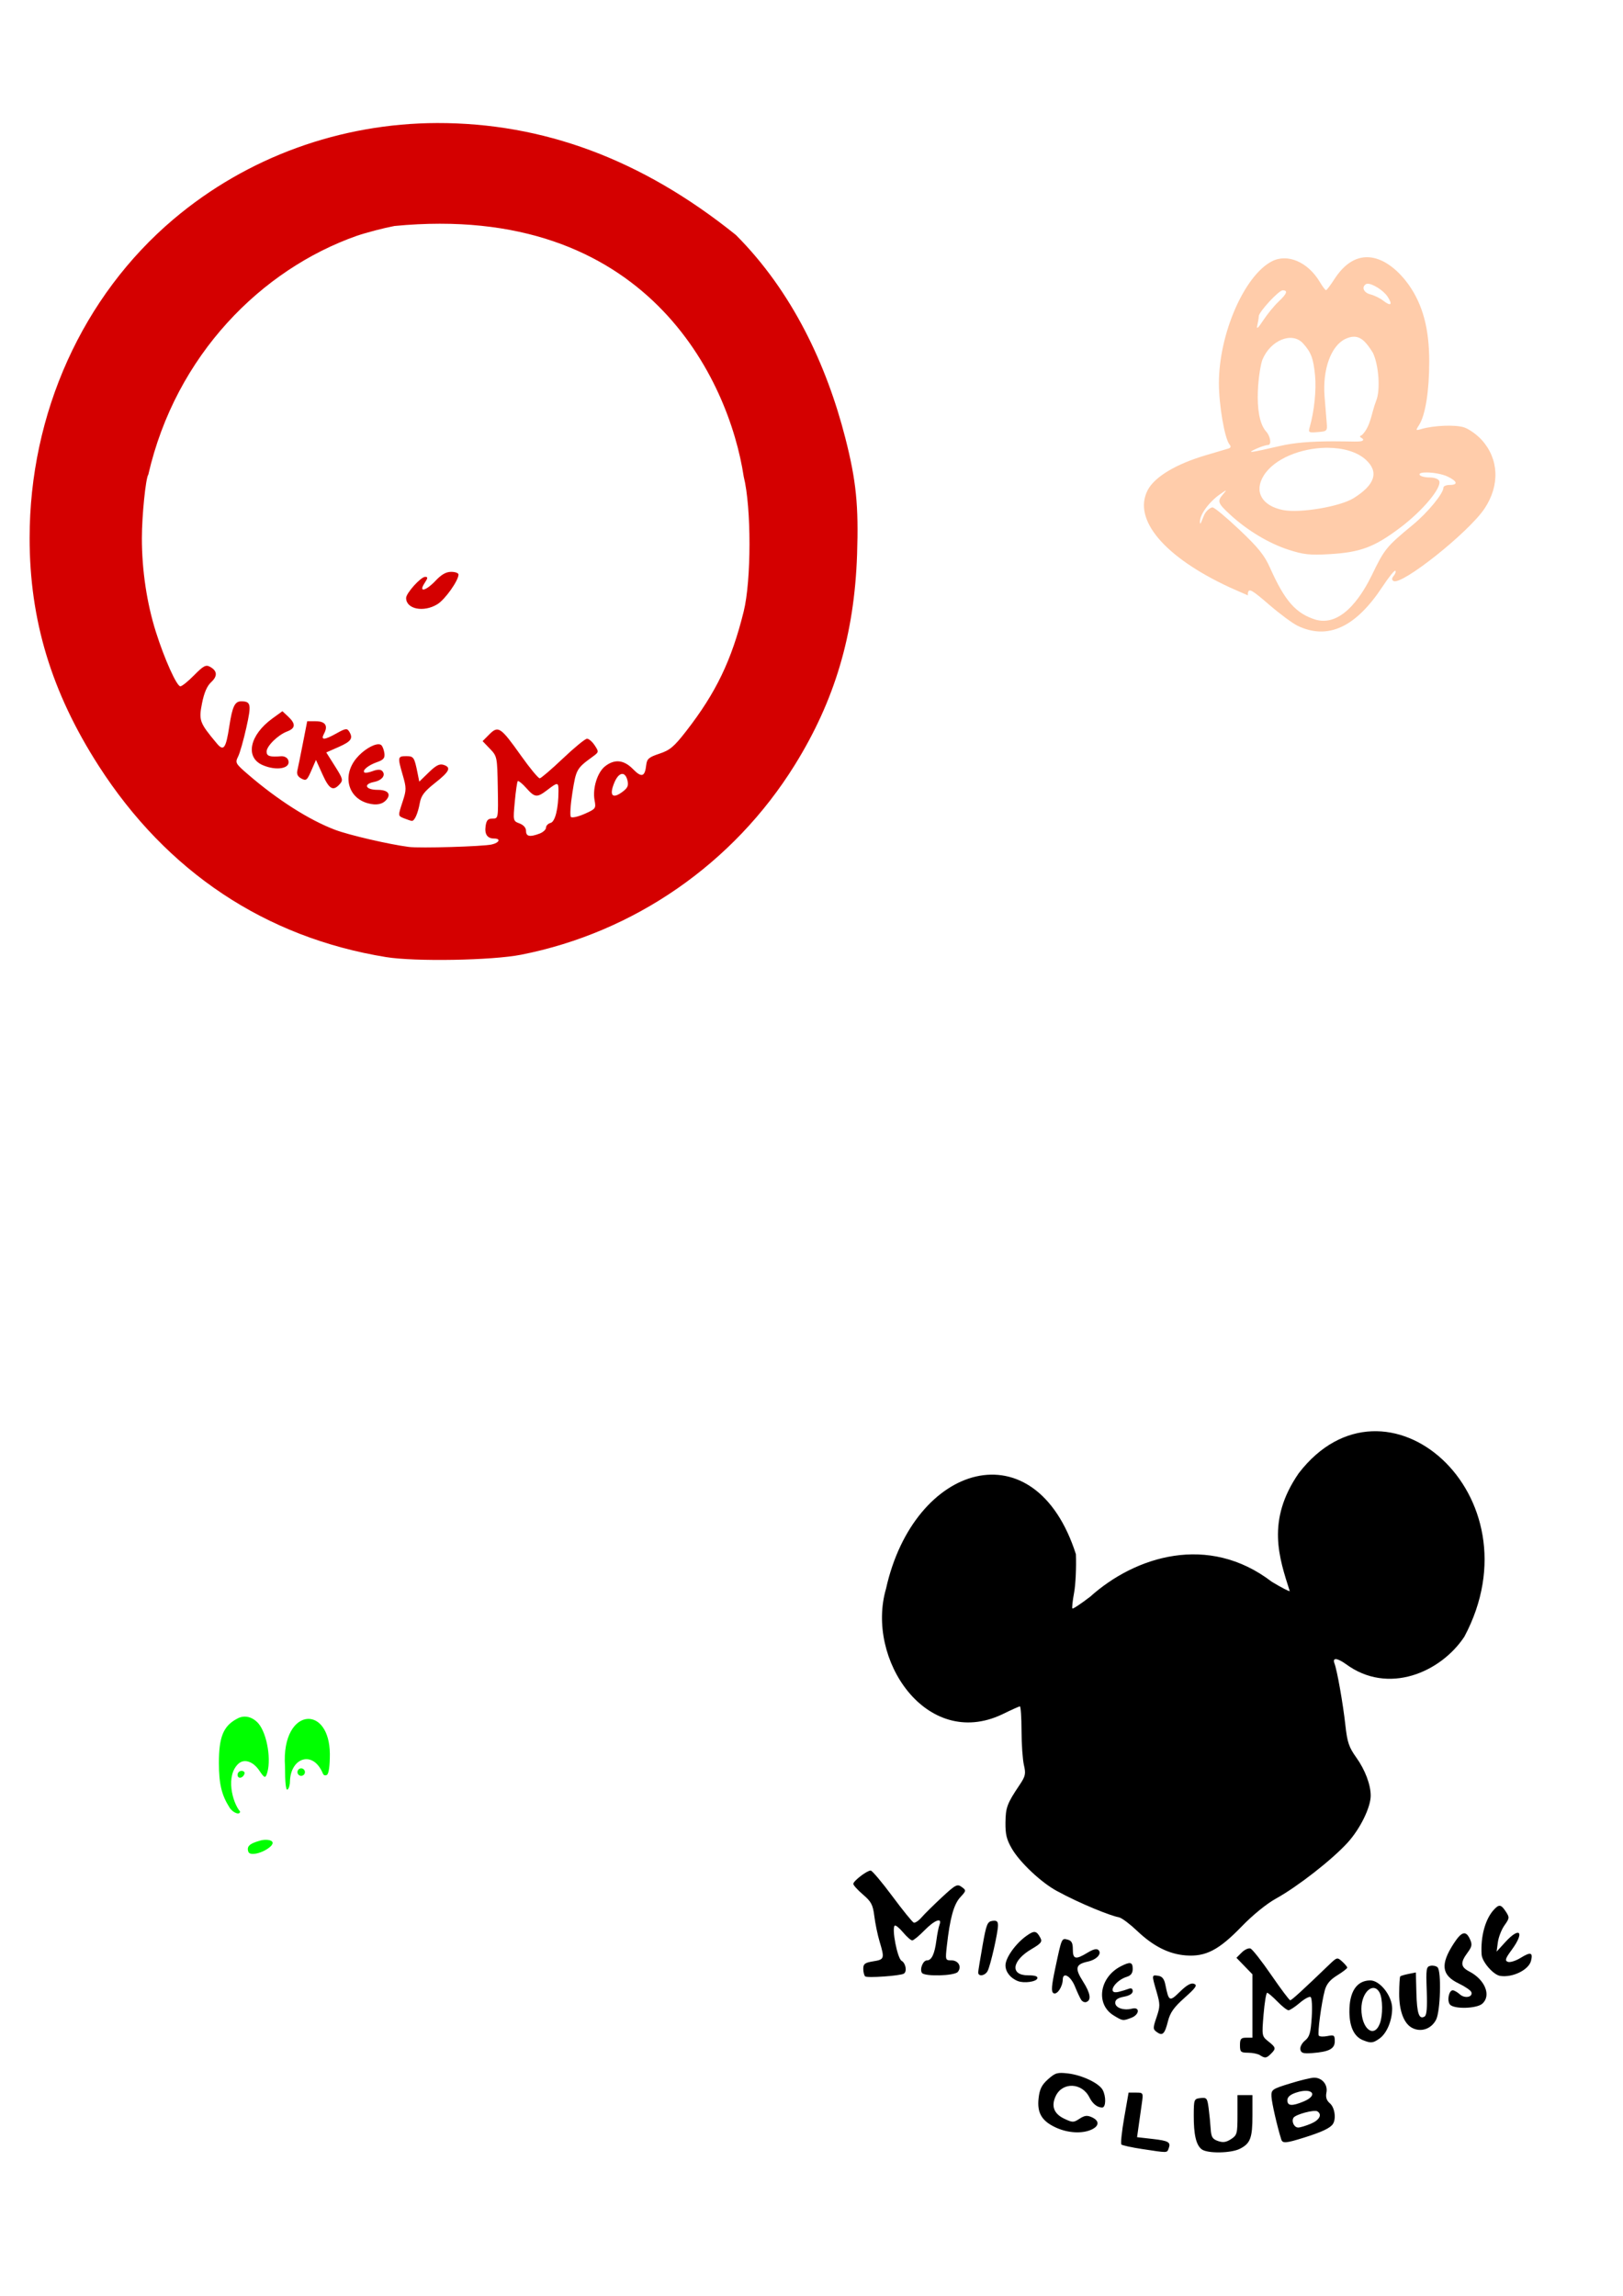 <?xml version="1.0" encoding="UTF-8" standalone="no"?>
<!-- Created with Inkscape (http://www.inkscape.org/) -->

<svg
   xmlns:dc="http://purl.org/dc/elements/1.1/"
   xmlns:cc="http://creativecommons.org/ns#"
   xmlns:rdf="http://www.w3.org/1999/02/22-rdf-syntax-ns#"
   xmlns:svg="http://www.w3.org/2000/svg"
   xmlns="http://www.w3.org/2000/svg"
   xmlns:sodipodi="http://sodipodi.sourceforge.net/DTD/sodipodi-0.dtd"
   xmlns:inkscape="http://www.inkscape.org/namespaces/inkscape"
   width="744.094"
   height="1052.362"
   id="svg2"
   version="1.1"
   inkscape:version="0.48.1 "
   sodipodi:docname="Silhouette.svg">
  <defs
     id="defs4" />
  <sodipodi:namedview
     id="base"
     pagecolor="#ffffff"
     bordercolor="#666666"
     borderopacity="1.0"
     inkscape:pageopacity="0.0"
     inkscape:pageshadow="2"
     inkscape:zoom="0.27380879"
     inkscape:cx="1046.1898"
     inkscape:cy="94.442157"
     inkscape:document-units="px"
     inkscape:current-layer="layer1"
     showgrid="false"
     inkscape:window-width="1280"
     inkscape:window-height="1005"
     inkscape:window-x="-4"
     inkscape:window-y="-4"
     inkscape:window-maximized="1" />
  <g
     inkscape:label="Layer 1"
     inkscape:groupmode="layer"
     id="layer1">
    <path
       style="fill:#d40000"
       d="m 200.455,56.394 c -44.413,0.126 -87.192,15.598 -120.852,44.047 -41.784,35.315 -66.026,89.003 -66.026,146.234 0,37.634 10.031,70.696 31.664,104.361 31.224,48.59 76.445,78.687 131.736,87.674 13.281,2.159 48.598,1.545 61.918,-1.079 51.832,-10.212 97.362,-41.757 125.44,-86.91 18.397,-29.585 27.371,-59.886 28.605,-96.505 0.756,-22.423 -0.404,-33.973 -5.397,-53.477 -8.573,-33.491 -24.286,-67.094 -50.139,-93.015 C 293.958,72.754 248.721,56.332 200.455,56.394 z M 340.977,218.49 c 3.535,14.105 3.519,47.544 -0.03,61.858 -5.535,22.325 -12.664,37.164 -26.326,54.752 -5.608,7.219 -7.462,8.764 -12.294,10.375 -4.9,1.633 -5.734,2.368 -6.057,5.247 -0.603,5.39 -2.123,5.852 -6.042,1.844 -4.213,-4.309 -8.464,-4.741 -12.833,-1.304 -3.536,2.781 -5.814,10.172 -4.798,15.592 0.697,3.716 0.527,3.953 -4.603,6.222 -2.93,1.296 -5.741,1.925 -6.252,1.394 -0.511,-0.531 -0.196,-5.598 0.705,-11.259 1.683,-10.582 1.922,-11.012 9.28,-16.371 2.863,-2.085 2.887,-2.184 0.929,-5.172 -1.099,-1.677 -2.687,-3.058 -3.523,-3.058 -0.836,0 -5.794,4.067 -11.019,9.025 -5.225,4.958 -10.015,9.063 -10.645,9.13 -0.629,0.067 -4.487,-4.589 -8.576,-10.345 -9.354,-13.168 -10.445,-13.902 -14.527,-9.82 l -3.103,3.118 3.343,3.493 c 3.305,3.45 3.366,3.695 3.613,17.751 0.25,14.234 0.247,14.258 -2.414,14.258 -2.081,0 -2.773,0.744 -3.163,3.403 -0.554,3.776 0.781,5.742 3.898,5.742 3.195,0 2.417,1.931 -1.094,2.729 -4.117,0.935 -32.87,1.788 -38.02,1.124 -9.044,-1.165 -27.327,-5.407 -33.747,-7.826 -11.91,-4.487 -26.538,-13.8 -40.209,-25.622 -5.534,-4.786 -5.712,-5.143 -4.288,-8.006 0.82,-1.648 2.507,-7.621 3.763,-13.268 2.365,-10.631 2.117,-11.982 -2.294,-12.024 -2.986,-0.028 -4.116,2.302 -5.517,11.424 -1.57,10.221 -2.591,11.629 -5.712,7.901 -7.95,-9.495 -8.349,-10.555 -6.821,-18.32 0.972,-4.939 2.31,-8.028 4.228,-9.805 3.029,-2.808 2.799,-5.24 -0.66,-7.091 -1.804,-0.965 -3.014,-0.303 -7.166,3.928 -2.747,2.799 -5.583,5.082 -6.312,5.082 -1.67,0 -7.301,-12.513 -11.229,-24.962 -4.15,-13.154 -6.411,-28.238 -6.417,-42.863 -0.005,-10.296 1.758,-27.731 2.953,-29.22 12.617,-54.952 52.033,-94.073 95.515,-109.428 4.52,-1.537 12.317,-3.577 17.331,-4.528 115.663,-11.177 153.411,70.595 160.132,114.9 z m -211.495,107.509 -4.603,3.343 c -10.458,7.576 -12.614,17.824 -4.483,21.364 6.517,2.837 13.198,1.504 11.724,-2.339 -0.427,-1.112 -1.815,-1.831 -3.313,-1.709 -5.092,0.413 -6.582,-0.062 -6.582,-2.114 0,-2.557 5.212,-7.666 9.445,-9.265 3.846,-1.453 3.989,-3.48 0.48,-6.776 z m 11.364,4.603 -1.964,10.015 c -1.075,5.504 -2.21,11.125 -2.534,12.489 -0.413,1.737 0.124,2.858 1.814,3.763 2.187,1.171 2.614,0.843 4.558,-3.613 l 2.144,-4.917 2.969,6.582 c 3.106,6.89 4.863,7.898 7.886,4.558 1.678,-1.854 1.509,-2.492 -2.159,-8.291 l -3.973,-6.282 5.772,-2.549 c 5.75,-2.545 6.67,-3.963 4.663,-7.136 -0.907,-1.434 -1.72,-1.313 -5.577,0.855 -5.84,3.282 -7.559,3.335 -5.862,0.165 1.927,-3.601 0.542,-5.637 -3.853,-5.637 z m 32.653,10.555 c -2.527,0.01 -7.121,2.805 -10.135,6.462 -6.506,7.892 -3.869,18.111 5.322,20.599 3.873,1.049 6.725,0.494 8.516,-1.664 2.205,-2.657 0.536,-4.498 -4.078,-4.498 -5.507,0 -6.736,-2.593 -1.709,-3.598 3.819,-0.764 5.633,-3.227 3.763,-5.097 -0.717,-0.717 -2.248,-0.682 -4.318,0.105 -1.762,0.67 -3.48,0.942 -3.823,0.6 -1.004,-1.004 1.89,-3.345 5.847,-4.723 2.903,-1.011 3.611,-1.833 3.358,-3.973 -0.175,-1.486 -0.788,-3.172 -1.364,-3.748 -0.317,-0.317 -0.796,-0.467 -1.379,-0.465 z m 12.698,5.457 c -3.89,0 -3.958,0.416 -1.529,8.77 1.665,5.727 1.665,6.739 0,11.829 -2.288,6.995 -2.317,6.728 0.75,7.961 1.415,0.569 2.939,1.07 3.388,1.109 1.225,0.109 2.791,-3.396 3.658,-8.201 0.611,-3.383 2.068,-5.303 6.956,-9.16 6.727,-5.308 7.597,-7.162 3.898,-8.336 -1.822,-0.578 -3.463,0.272 -6.746,3.478 l -4.348,4.228 -0.765,-3.838 c -1.499,-7.427 -1.782,-7.841 -5.262,-7.841 z m 99.023,8.141 c 1.022,-0.048 1.929,0.901 2.429,2.893 0.593,2.364 0.151,3.463 -1.994,5.112 -4.848,3.727 -6.519,2.015 -3.973,-4.078 1.062,-2.541 2.38,-3.874 3.538,-3.928 z m -47.765,3.268 c 0.448,-0.096 2.096,1.262 3.808,3.178 3.992,4.467 4.906,4.545 9.745,0.855 4.725,-3.604 5.037,-3.57 5.037,0.42 0,8.052 -1.508,14.187 -3.613,14.737 -1.161,0.304 -2.099,1.273 -2.099,2.159 0,0.886 -1.325,2.115 -2.938,2.729 -4.452,1.693 -6.222,1.353 -6.222,-1.199 0,-1.445 -1.117,-2.738 -2.983,-3.448 -2.977,-1.132 -2.989,-1.187 -2.174,-9.985 0.45,-4.863 1.061,-9.101 1.364,-9.415 0.019,-0.02 0.045,-0.024 0.075,-0.03 z"
       id="path3481"
       inkscape:connector-curvature="0"
       sodipodi:nodetypes="csssssssscccssscsssscssssssscccsscssssscsccscssssscccccccsccsccccccccccccccsscscssscsssscsscssssccssccccsssscsccsscscssscc" />
    <path
       id="path3961"
       style="fill:#00ff00"
       d="m 122.081,843.338 c 2.334,0.049 4.094,1.026 1.904,3.088 -3.288,2.976 -9.327,4.461 -10.09,2.474 -0.933,-2.432 0.412,-3.811 4.962,-5.067 0.98,-0.345 2.162,-0.517 3.223,-0.495 z m -11.349,-31.604 c 0.996,0 1.598,0.602 1.349,1.349 -0.707,2.121 -3.163,2.47 -3.163,0.45 0,-0.996 0.818,-1.799 1.814,-1.799 z m 27.346,-1.154 c 0.944,0 1.724,0.781 1.724,1.724 0,0.944 -0.78,1.709 -1.724,1.709 -0.944,0 -1.709,-0.766 -1.709,-1.709 0,-0.944 0.766,-1.724 1.709,-1.724 z m 3.073,-22.668 c 5.025,-0.199 9.966,5.122 10.075,16.027 0.005,5.575 -0.486,9.106 -1.349,9.64 -0.763,0.472 -1.596,0.159 -1.889,-0.72 -4.556,-10.755 -14.748,-7.155 -15.052,3.658 -0.005,1.693 -0.51,3.404 -1.139,3.793 -0.734,0.453 -1.141,-3.315 -1.124,-10.509 -1.019,-14.344 4.784,-21.663 10.48,-21.889 z m -29.025,-1.049 c 2.535,-0.033 4.836,1.372 6.372,3.163 4.077,4.846 6.065,17.341 3.733,23.418 -0.652,1.7 -1.161,1.409 -3.358,-1.859 -2.747,-4.086 -6.735,-5.482 -9.385,-3.283 -6.26,5.442 -2.935,18.006 0.57,22.053 0,1.842 -3.275,0.644 -4.798,-1.754 -3.669,-5.781 -4.889,-10.88 -4.902,-20.419 -0.017,-11.931 2.019,-16.968 8.216,-20.284 1.196,-0.711 2.401,-1.019 3.553,-1.034 z"
       inkscape:connector-curvature="0" />
    <path
       id="path3959"
       style="fill:#ffccaa"
       d="m 654.196,216.566 c -2.257,-0.026 -3.802,0.339 -3.298,1.154 0.389,0.629 2.415,1.139 4.513,1.139 2.237,0 4.072,0.667 4.438,1.619 1.192,3.107 -7.64,13.672 -17.901,21.394 -11.885,8.945 -18.234,11.319 -32.473,12.144 -8.95,0.518 -11.782,0.209 -18.68,-2.009 -9.009,-2.897 -18.982,-8.891 -26.821,-16.117 -5.74,-5.292 -6.02,-6.134 -3.148,-9.445 1.828,-2.108 1.694,-2.09 -1.619,0.21 -4.322,3 -9.89,9.594 -8.98,13.351 0.355,0.355 1.434,-3.548 2.399,-4.925 0.965,-1.377 2.446,-2.504 3.283,-2.504 0.837,0 6.378,4.613 12.324,10.24 8.657,8.193 11.458,11.662 14.033,17.436 6.854,15.37 11.881,21.05 21.154,23.868 12.76,3.353 22.038,-13.387 25.457,-20.329 5.866,-12.157 6.697,-13.187 18.905,-23.253 6.796,-5.603 13.988,-14.357 13.988,-17.031 0,-0.673 1.276,-1.214 2.849,-1.214 4.009,0 3.569,-1.706 -1.019,-3.883 -2.414,-1.146 -6.498,-1.81 -9.4,-1.844 z m -46.476,-11.304 c -11.295,0.215 -23.509,4.903 -28.38,12.788 -4.499,7.283 -0.831,13.794 8.86,15.742 7.683,1.545 26.135,-1.554 32.383,-5.442 9.75,-6.068 11.685,-11.928 5.757,-17.466 -4.071,-3.803 -10.573,-5.576 -17.526,-5.622 -0.362,0 -0.73,-0.007 -1.094,0 z m 13.103,-50.913 c -1.176,-0.017 -2.481,0.293 -3.973,0.989 -6.618,3.141 -10.55,13.943 -9.58,26.371 0.343,4.388 0.788,9.792 0.975,11.994 0.33,3.894 0.213,4.009 -4.108,4.363 -4.167,0.342 -4.391,0.193 -3.673,-2.294 2.074,-7.181 3.093,-17.103 2.444,-23.688 -0.771,-7.821 -1.82,-10.631 -5.532,-14.707 -4.976,-5.464 -14.836,-1.512 -18.575,7.436 -1.371,3.303 -4.851,25.5 1.634,32.938 2.063,2.209 2.641,6.237 0.899,6.237 -0.914,0 -3.385,0.796 -5.502,1.769 -4.514,2.076 -3.067,1.905 11.019,-1.334 6.415,-1.475 13.745,-2.114 24.512,-2.129 8.447,-0.011 12.748,0.439 13.433,-0.39 1.003,-1.214 -3.021,-1.396 -0.36,-2.489 4.125,-4.183 4.246,-10.068 6.521,-15.787 1.981,-4.881 1.159,-16.425 -1.559,-21.964 -2.69,-4.28 -5.048,-7.266 -8.575,-7.316 z M 588.08,133.075 c -1.808,0 -10.95,9.905 -10.974,11.889 -0.01,0.698 -0.301,2.55 -0.66,4.123 -0.475,2.085 0.257,1.473 2.729,-2.279 1.865,-2.831 5.01,-6.668 6.971,-8.516 3.882,-3.656 4.451,-5.217 1.934,-5.217 z m 38.77,-3.013 c -0.228,0.021 -0.427,0.083 -0.585,0.18 -2.182,1.348 -1.052,3.953 2.039,4.708 1.73,0.422 4.381,1.722 5.892,2.894 3.493,2.706 4.406,1.86 1.979,-1.844 -1.93,-2.945 -7.122,-6.137 -9.325,-5.937 z m 19.01,0.48 c 6.459,9.178 9.391,20.125 9.4,35.127 0.01,13.439 -1.76,24.595 -4.603,29.055 -1.689,2.65 -1.66,2.717 0.96,1.949 5.776,-1.693 15.65,-2.076 19.625,-0.765 2.252,0.743 5.902,3.342 8.111,5.787 7.851,8.69 8.346,20.747 1.289,31.379 -7.262,10.941 -38.13,35.496 -41.783,33.238 -0.853,-0.527 -0.815,-1.254 0.135,-2.399 0.75,-0.903 1.074,-1.939 0.72,-2.294 -0.354,-0.354 -3.016,2.943 -5.907,7.331 -12.253,18.599 -25.003,24.5 -38.815,17.946 -2.308,-1.095 -8.254,-5.494 -13.208,-9.775 -7.654,-6.614 -9.098,-7.451 -9.58,-5.607 -0.145,0.556 -0.142,1.02 -0.015,1.424 -2.314,-1.052 -5.77,-2.471 -8.366,-3.673 -30.023,-13.899 -44.596,-31.144 -37.66,-44.557 3.18,-6.149 13.089,-12.071 26.956,-16.117 4.71,-1.374 9.263,-2.729 10.12,-2.998 1.078,-0.339 1.208,-0.924 0.42,-1.904 -2.207,-2.745 -4.827,-17.998 -4.827,-28.05 0,-22.534 11.633,-49.31 24.272,-55.846 7.222,-3.735 16.604,0.33 22.069,9.58 1.202,2.035 2.452,3.677 2.789,3.643 0.336,-0.034 2.161,-2.472 4.048,-5.412 11.041,-16.715 25.11,-9.231 33.852,2.938 z"
       inkscape:connector-curvature="0"
       sodipodi:nodetypes="scscssscccccsscccssssscsssscccccsscscccsssscccccscccssccscscccssscsscccscccssscssscccc" />
    <path
       id="path3988"
       style="fill:#000000"
       d="m 448.48,904.03 c 0.046,-0.786 0.947,-6.319 2.002,-12.295 1.714,-9.709 2.192,-10.904 4.491,-11.231 1.975,-0.281 2.573,0.199 2.573,2.062 0,3.259 -3.44,18.385 -4.752,20.893 -1.198,2.291 -4.44,2.72 -4.314,0.572 z m 239.284,1.687 c -3.133,-0.502 -8.276,-6.427 -8.49,-9.781 -0.523,-8.19 1.627,-16.149 5.526,-20.458 2.453,-2.71 3.377,-2.582 5.577,0.777 1.736,2.649 1.698,3.03 -0.616,6.28 -1.355,1.903 -2.723,5.395 -3.04,7.76 l -0.577,4.3 3.913,-4.289 c 6.778,-7.428 9.07,-4.762 3.001,3.49 -2.934,3.989 -3.228,4.914 -1.745,5.483 0.981,0.377 3.626,-0.453 5.877,-1.844 4.566,-2.822 5.709,-2.484 4.724,1.396 -1.056,4.162 -8.512,7.79 -14.152,6.887 z m -291.129,0.212 c -0.468,-0.468 -0.851,-2.045 -0.851,-3.506 0,-2.213 0.761,-2.777 4.575,-3.387 5.115,-0.818 5.255,-1.249 2.921,-9.004 -0.91,-3.023 -2,-8.264 -2.423,-11.646 -0.66,-5.284 -1.393,-6.683 -5.208,-9.949 -2.442,-2.09 -4.44,-4.298 -4.44,-4.905 0,-1.314 6.252,-6.11 7.965,-6.11 0.657,0 5.112,5.276 9.9,11.723 4.787,6.448 9.219,11.915 9.848,12.149 0.629,0.234 2.243,-0.845 3.586,-2.397 1.343,-1.552 5.531,-5.69 9.308,-9.194 6.283,-5.831 7.054,-6.234 9.08,-4.753 2.162,1.581 2.147,1.691 -0.681,4.766 -2.949,3.206 -4.714,9.636 -6.121,22.305 -0.714,6.425 -0.666,6.577 2.089,6.577 3.224,0 4.874,2.966 2.944,5.292 -1.543,1.859 -15.363,2.208 -16.47,0.417 -1.087,-1.759 0.525,-5.708 2.331,-5.708 2.137,0 3.508,-2.915 4.326,-9.202 0.372,-2.859 1.013,-6.076 1.425,-7.148 1.348,-3.513 -2.279,-2.139 -6.931,2.625 -2.457,2.516 -4.969,4.575 -5.582,4.575 -0.613,0 -2.517,-1.673 -4.231,-3.717 -1.714,-2.044 -3.429,-3.413 -3.809,-3.041 -1.427,1.393 1.249,15.042 3.159,16.111 1.915,1.071 2.593,4.961 1.027,5.891 -1.697,1.008 -16.904,2.07 -17.735,1.238 z m 70.062,2.177 c -3.421,-1.311 -5.719,-4.209 -5.719,-7.214 0,-3.467 4.632,-9.977 9.631,-13.535 3.584,-2.552 4.586,-2.408 6.362,0.91 0.963,1.8 0.345,2.587 -4.06,5.169 -9.053,5.306 -9.936,12.025 -1.579,12.025 3.253,0 4.561,0.442 4.237,1.43 -0.504,1.535 -6.054,2.296 -8.871,1.217 z m 28.984,8.582 c -0.529,-0.81 -1.8,-3.54 -2.824,-6.065 -1.962,-4.84 -5.542,-6.91 -5.614,-3.246 -0.066,3.402 -2.679,7.235 -4.264,6.255 -1.108,-0.685 -0.917,-3.239 0.874,-11.673 2.919,-13.744 2.853,-13.593 5.648,-12.862 1.795,0.469 2.357,1.54 2.357,4.486 0,4.528 1.293,4.816 6.729,1.502 2.641,-1.61 4.242,-1.987 5.041,-1.188 1.663,1.663 -0.87,4.385 -4.908,5.271 -5.627,1.236 -6.06,3.018 -2.209,9.089 3.467,5.467 3.954,8.631 1.456,9.462 -0.729,0.243 -1.758,-0.222 -2.288,-1.032 z m 169.071,2.151 c -1.435,-1.729 -0.491,-6.517 1.285,-6.517 0.663,0 2.128,0.834 3.255,1.854 2.234,2.022 6.04,1.304 5.289,-0.997 -0.256,-0.786 -2.86,-2.576 -5.786,-3.978 -7.915,-3.793 -8.537,-8.735 -2.305,-18.324 3.618,-5.566 5.571,-6.084 7.443,-1.975 1.111,2.439 0.931,3.405 -1.168,6.244 -3.326,4.499 -3.129,6.49 0.847,8.546 7.198,3.722 10.164,10.99 6.016,14.744 -2.567,2.323 -13.047,2.608 -14.877,0.404 z m -154.158,5.024 c -8.377,-5.108 -6.614,-17.437 3.222,-22.524 4.353,-2.251 5.492,-2.005 5.492,1.184 0,1.891 -0.825,3.034 -2.574,3.567 -5.879,1.792 -9.5,8.358 -3.823,6.933 1.514,-0.38 3.573,-1.006 4.575,-1.39 1.187,-0.456 1.822,-0.077 1.822,1.087 0,1.136 -1.458,2.06 -4.003,2.537 -2.786,0.523 -4.003,1.367 -4.003,2.778 0,2.321 3.832,3.667 7.686,2.7 3.75,-0.941 3.463,2.756 -0.326,4.197 -3.859,1.467 -3.924,1.459 -8.068,-1.069 z m 136.528,5.524 c -3.598,-2.096 -5.69,-7.892 -5.645,-15.644 0.024,-4.043 0.247,-7.555 0.497,-7.805 0.25,-0.25 1.961,-0.756 3.802,-1.124 l 3.348,-0.669 0.247,9.426 c 0.249,9.475 1.247,12.312 3.781,10.745 0.957,-0.592 1.245,-4.146 0.958,-11.826 -0.373,-9.966 -0.215,-11.019 1.712,-11.4 1.168,-0.231 2.628,0.085 3.245,0.702 1.833,1.833 1.318,20.173 -0.675,24.026 -2.259,4.368 -7.207,5.934 -11.27,3.568 z m -116.806,2.052 c -1.77,-1.295 -1.776,-1.793 -0.075,-6.784 1.678,-4.924 1.68,-5.921 0.026,-11.609 -2.29,-7.878 -2.296,-7.815 0.722,-7.38 1.796,0.259 2.743,1.409 3.262,3.959 1.61,7.923 1.885,8.057 6.747,3.31 3.107,-3.034 5.056,-4.12 6.44,-3.589 1.63,0.625 0.853,1.769 -4.349,6.406 -4.912,4.378 -6.622,6.793 -7.622,10.762 -1.487,5.907 -2.494,6.869 -5.151,4.926 z m 102.311,-3.907 c 1.411,-3.71 1.341,-11.397 -0.128,-14.142 -2.788,-5.209 -8.347,-0.258 -8.347,7.434 0,9.185 5.791,13.768 8.475,6.707 z m -7.741,7.654 c -4.028,-1.623 -6.147,-5.998 -6.229,-12.862 -0.111,-9.265 3.292,-14.467 9.511,-14.54 4.481,-0.053 10.091,7.087 10.091,12.842 0,5.615 -2.482,11.489 -5.852,13.85 -2.97,2.08 -3.901,2.168 -7.52,0.71 z m -47.246,6.873 c -0.944,-0.61 -3.388,-1.117 -5.433,-1.126 -3.364,-0.016 -3.717,-0.344 -3.717,-3.449 0,-2.897 0.445,-3.431 2.859,-3.431 l 2.859,0 0,-14.528 0,-14.528 -3.67,-3.787 -3.67,-3.787 2.431,-2.431 c 1.337,-1.337 3.147,-2.157 4.021,-1.821 0.874,0.335 5.163,5.808 9.531,12.16 4.368,6.353 8.27,11.554 8.67,11.558 0.645,0.007 5.807,-4.706 17.832,-16.282 3.605,-3.47 3.747,-3.505 6.005,-1.461 1.272,1.151 2.313,2.406 2.313,2.789 0,0.383 -2.073,1.976 -4.606,3.54 -3.279,2.024 -4.917,3.997 -5.684,6.847 -1.567,5.818 -3.413,19.697 -2.761,20.752 0.307,0.497 2.083,0.599 3.946,0.226 3.072,-0.614 3.387,-0.395 3.387,2.353 0,3.496 -2.583,4.854 -10.362,5.45 -4.064,0.311 -5.085,0 -5.419,-1.648 -0.226,-1.117 0.73,-2.956 2.124,-4.085 2.097,-1.698 2.632,-3.545 3.09,-10.681 0.306,-4.77 0.077,-8.923 -0.514,-9.288 -0.587,-0.363 -2.838,0.853 -5.001,2.702 -2.164,1.849 -4.476,3.363 -5.139,3.365 -0.663,0 -2.951,-1.799 -5.085,-4 -2.134,-2.202 -4.247,-4.003 -4.697,-4.003 -0.449,0 -1.189,4.471 -1.644,9.936 -0.816,9.801 -0.787,9.969 2.185,12.338 3.516,2.803 3.615,3.266 1.215,5.666 -2.082,2.082 -2.726,2.165 -5.065,0.654 z m -93.412,33.239 c -6.591,-2.993 -8.83,-6.737 -8.068,-13.495 0.473,-4.195 1.421,-6.102 4.323,-8.694 3.322,-2.968 4.298,-3.252 9.184,-2.674 6.463,0.765 14.217,4.459 15.879,7.565 1.637,3.058 1.482,8.081 -0.248,8.06 -2.247,-0.027 -4.379,-1.727 -5.839,-4.654 -3.379,-6.777 -12.304,-7.154 -15.421,-0.65 -2.207,4.604 -0.884,8.161 3.874,10.419 3.827,1.816 4.269,1.817 7.016,0.017 2.31,-1.514 3.509,-1.658 5.65,-0.683 3.541,1.613 3.458,4.014 -0.195,5.679 -4.254,1.938 -10.711,1.583 -16.155,-0.889 z m 113.464,-12.022 c 6.969,-2.912 3.95,-6.51 -3.421,-4.077 -2.77,0.914 -4.05,2.032 -4.05,3.535 0,2.627 2.113,2.78 7.471,0.542 z m 3.255,10.22 c 3.988,-1.666 5.359,-4.245 3.025,-5.687 -1.44,-0.89 -10.001,1.401 -10.945,2.929 -1.052,1.702 0.293,4.489 2.165,4.489 0.886,0 3.476,-0.779 5.755,-1.731 z m -13.536,7.164 c -1.863,-5.904 -4.373,-16.882 -4.486,-19.625 -0.131,-3.17 0.267,-3.452 8.44,-5.983 4.718,-1.461 9.699,-2.666 11.07,-2.678 3.706,-0.032 6.411,3.217 5.688,6.832 -0.428,2.14 0.051,3.614 1.61,4.948 2.209,1.892 2.945,7.075 1.344,9.472 -1.243,1.862 -5.049,3.658 -13.098,6.181 -8.449,2.649 -9.963,2.771 -10.569,0.853 z m -36.434,4.575 c -2.592,-1.912 -3.724,-6.746 -3.681,-15.726 0.035,-7.202 0.131,-7.445 3.1,-7.789 2.823,-0.326 3.116,0.035 3.717,4.575 0.358,2.711 0.781,6.979 0.938,9.483 0.238,3.786 0.802,4.734 3.343,5.622 2.308,0.806 3.779,0.595 6.005,-0.863 2.76,-1.809 2.948,-2.512 2.948,-11.055 l 0,-9.124 3.431,0 3.431,0 0,9.225 c 0,10.405 -0.92,12.884 -5.696,15.354 -4.045,2.092 -14.855,2.275 -17.537,0.298 z m -27.311,-0.149 c -4.838,-0.736 -9.131,-1.671 -9.538,-2.079 -0.408,-0.408 0.166,-5.928 1.276,-12.267 l 2.017,-11.526 3.388,0 c 3.331,0 3.376,0.082 2.699,4.861 -0.378,2.673 -1.028,7.273 -1.445,10.22 l -0.756,5.36 7.034,0.796 c 7.462,0.844 8.551,1.488 7.436,4.394 -0.788,2.053 -0.26,2.042 -12.11,0.24 z m 67.634,-255.75 c -0.236,0.236 -3.947,-1.693 -8.246,-4.288 -29.092,-22.301 -62.664,-11.655 -83.252,6.866 -4.209,3.226 -7.877,5.661 -8.141,5.397 -0.263,-0.263 0.088,-3.533 0.78,-7.256 0.691,-3.724 1.066,-11.655 0.825,-17.631 -18.737,-58.491 -74.269,-41.792 -87.054,15.809 -9.42,32.261 18.431,73.94 53.112,57.668 4.154,-2.044 7.866,-3.718 8.261,-3.718 0.395,0 0.735,5.021 0.75,11.154 0.015,6.133 0.507,13.211 1.094,15.727 0.945,4.046 0.71,5.114 -2.009,9.16 -5.695,8.477 -6.36,10.267 -6.447,17.151 -0.069,5.5 0.529,7.911 3.013,12.144 3.665,6.243 13.325,15.33 20.419,19.205 11.039,6.029 24.933,11.521 28.635,12.144 0,0 0.01,0 0.015,0 0.076,0.027 0.144,0.064 0.225,0.09 1.329,0.422 4.913,3.139 7.961,6.042 7.527,7.167 14.695,10.768 22.518,11.334 9.05,0.655 15.06,-2.472 25.532,-13.298 5.075,-5.247 11.393,-10.378 15.727,-12.773 9.878,-5.459 25.593,-17.722 32.758,-25.562 5.803,-6.349 10.658,-16.233 10.645,-21.664 -0.013,-4.976 -2.581,-11.777 -6.552,-17.331 -3.433,-4.803 -4.187,-7.011 -5.052,-14.857 -1.106,-10.021 -3.791,-25.195 -5.022,-28.395 -1.037,-2.694 1.185,-2.561 5.202,0.3 19.484,14.417 43.608,3.745 54.362,-12.519 34.657,-65.013 -36.164,-126.587 -75.936,-74.931 -15.01,21.736 -8.951,38.83 -4.123,54.032 z"
       inkscape:connector-curvature="0" />
    <path
       style="fill:#d40000;fill-opacity:1"
       d="m 206.865,262.123 c 1.836,0 3.343,0.555 3.343,1.229 0,2.774 -6.146,11.429 -9.655,13.598 -6.283,3.883 -14.363,2.286 -14.363,-2.849 0,-2.205 6.738,-9.685 8.725,-9.685 1.335,0 1.286,0.511 -0.255,2.864 -2.926,4.466 0.539,3.678 5.097,-1.154 2.639,-2.798 4.773,-4.003 7.106,-4.003 z"
       id="path3877"
       inkscape:connector-curvature="0" />
  </g>
</svg>
